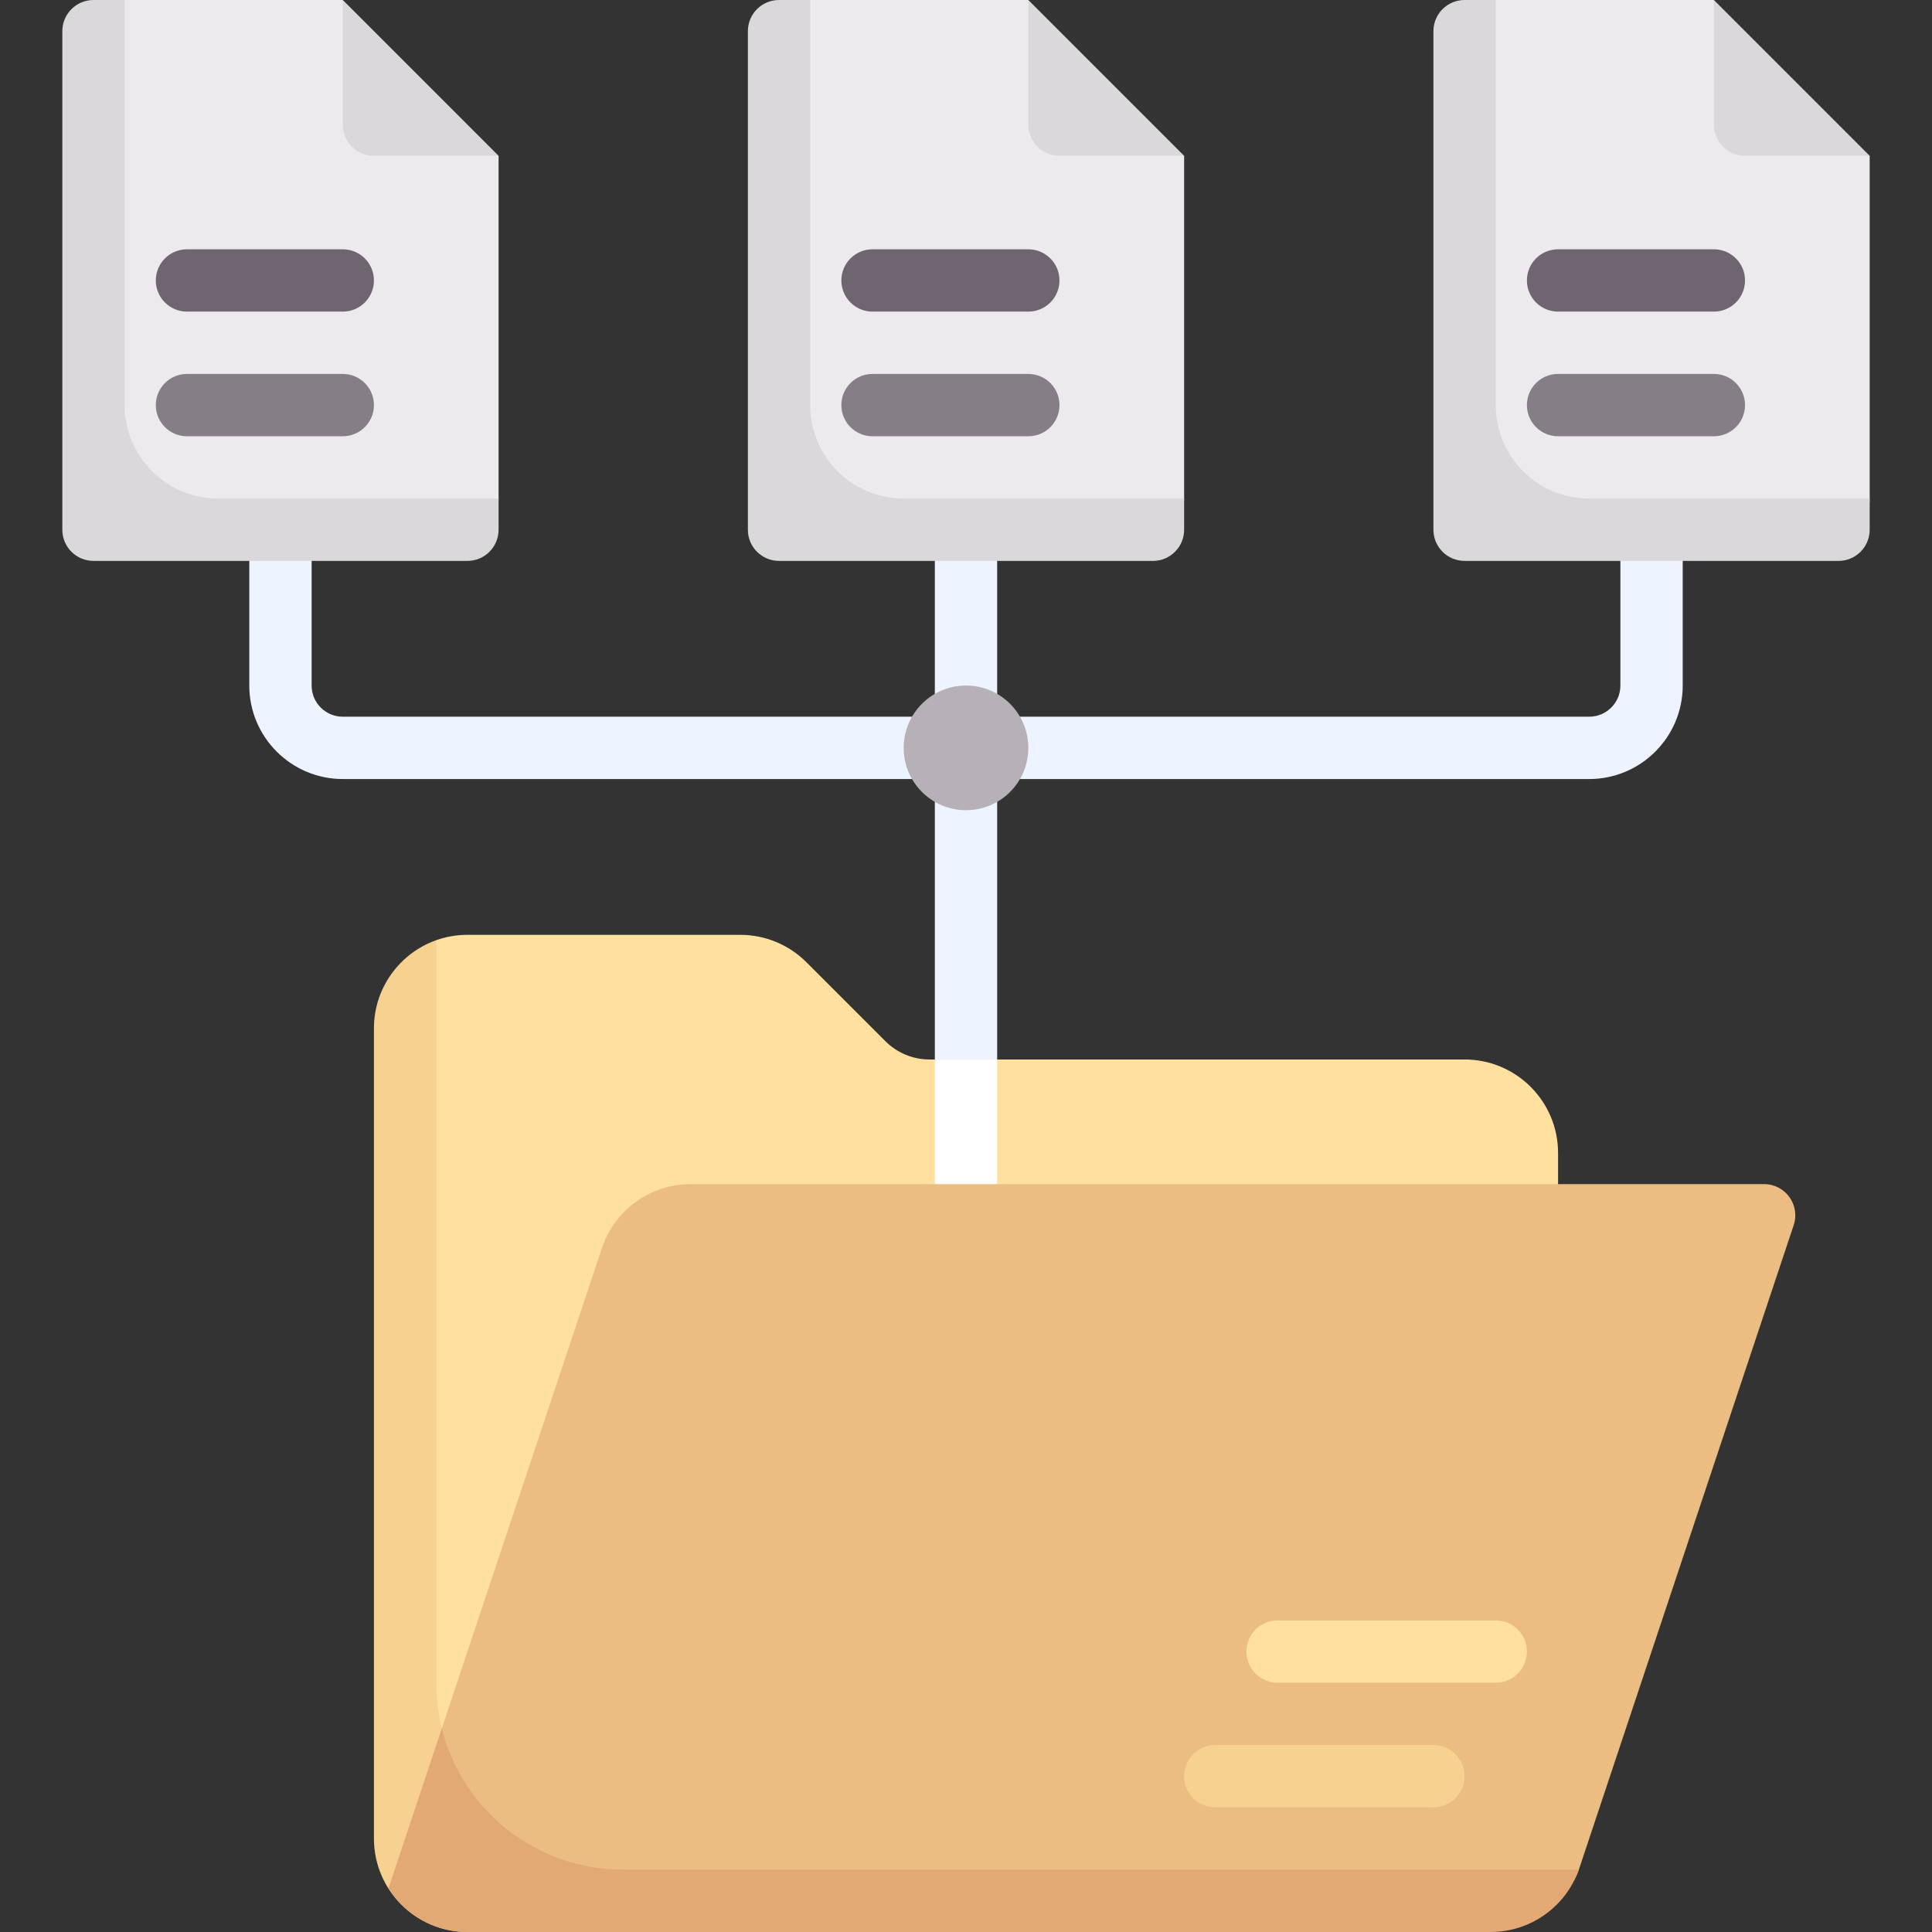 <svg id="Capa_1" enable-background="new 0 0 512 512" height="512" viewBox="0 0 512 512" width="512" xmlns="http://www.w3.org/2000/svg"><rect x="0" y="0" width="512" height="512" fill="#333333" stroke="none"/><path d="m429.419 132.129v49.548c0 4.556-3.702 8.258-8.258 8.258h-156.903v-49.548h-16.516v49.548h-156.903c-4.556 0-8.258-3.702-8.258-8.258v-49.548h-16.516v49.548c0 13.661 11.113 24.774 24.774 24.774h156.903v80.549h16.516v-80.548h156.903c13.661 0 24.774-11.113 24.774-24.774v-49.548h-16.516z" fill="#edf4ff"/><path d="m388.129 280.774h-141.803c-4.38 0-8.581-1.74-11.678-4.837l-20.94-20.939c-4.646-4.646-10.947-7.256-17.517-7.256h-72.319c-2.895 0-5.675.497-8.257 1.409l-9.388 23.365v207.151c0 13.682 11.092 24.774 24.774 24.774h257.129c13.682 0 24.774-11.092 24.774-24.774v-174.119c-.001-13.682-11.093-24.774-24.775-24.774z" fill="#ffe09f"/><path d="m115.613 445.935v-196.786c-9.6 3.413-16.516 12.596-16.516 23.367v214.71c0 13.682 11.092 24.774 24.774 24.774h264.258c10.771 0 19.844-6.916 23.257-16.516h-246.225c-27.365 0-49.548-22.184-49.548-49.549z" fill="#f6d190"/><path d="m90.839 0h-57.807c-4.561 0-8.258 3.697-8.258 8.258v123.871c0 4.561 3.697 8.258 8.258 8.258h90.839c4.561 0 8.258-3.697 8.258-8.258v-90.839l-31.129-16.29z" fill="#eceaec"/><path d="m90.839 82.581h-41.29c-4.565 0-8.258-3.694-8.258-8.258 0-4.565 3.694-8.258 8.258-8.258h41.29c4.565 0 8.258 3.694 8.258 8.258s-3.694 8.258-8.258 8.258z" fill="#6f6571"/><path d="m90.839 115.613h-41.29c-4.565 0-8.258-3.694-8.258-8.258 0-4.565 3.694-8.258 8.258-8.258h41.29c4.565 0 8.258 3.694 8.258 8.258s-3.694 8.258-8.258 8.258z" fill="#857e87"/><circle cx="256" cy="198.194" fill="#b6b1b7" r="16.516"/><path d="m33.032 107.355v-107.355h-8.258c-4.561 0-8.258 3.697-8.258 8.258v132.129c0 4.561 3.697 8.258 8.258 8.258h99.097c4.561 0 8.258-3.697 8.258-8.258v-8.258h-74.323c-13.682 0-24.774-11.092-24.774-24.774z" fill="#dad8db"/><path d="m90.839 33.032c0 4.56 3.697 8.258 8.258 8.258h33.032l-41.29-41.29z" fill="#dad8db"/><path d="m247.742 280.774h16.516v38.726h-16.516z" fill="#fff"/><path d="m272.516 0h-57.806c-4.561 0-8.258 3.697-8.258 8.258v123.871c0 4.561 3.697 8.258 8.258 8.258h90.839c4.561 0 8.258-3.697 8.258-8.258v-90.839l-31.13-16.29z" fill="#eceaec"/><path d="m272.516 82.581h-41.29c-4.565 0-8.258-3.694-8.258-8.258 0-4.565 3.694-8.258 8.258-8.258h41.29c4.565 0 8.258 3.694 8.258 8.258s-3.693 8.258-8.258 8.258z" fill="#6f6571"/><path d="m272.516 115.613h-41.29c-4.565 0-8.258-3.694-8.258-8.258 0-4.565 3.694-8.258 8.258-8.258h41.29c4.565 0 8.258 3.694 8.258 8.258s-3.693 8.258-8.258 8.258z" fill="#857e87"/><path d="m214.71 107.355v-107.355h-8.258c-4.561 0-8.258 3.697-8.258 8.258v132.129c0 4.561 3.697 8.258 8.258 8.258h99.097c4.561 0 8.258-3.697 8.258-8.258v-8.258h-74.323c-13.683 0-24.774-11.092-24.774-24.774z" fill="#dad8db"/><path d="m272.516 33.032c0 4.56 3.697 8.258 8.258 8.258h33.032l-41.29-41.29z" fill="#dad8db"/><path d="m454.194 0h-57.806c-4.561 0-8.258 3.697-8.258 8.258v123.871c0 4.561 3.697 8.258 8.258 8.258h90.839c4.561 0 8.258-3.697 8.258-8.258v-90.839l-31.13-16.29z" fill="#eceaec"/><path d="m454.194 82.581h-41.29c-4.565 0-8.258-3.694-8.258-8.258 0-4.565 3.694-8.258 8.258-8.258h41.29c4.565 0 8.258 3.694 8.258 8.258s-3.694 8.258-8.258 8.258z" fill="#6f6571"/><path d="m454.194 115.613h-41.29c-4.565 0-8.258-3.694-8.258-8.258 0-4.565 3.694-8.258 8.258-8.258h41.29c4.565 0 8.258 3.694 8.258 8.258s-3.694 8.258-8.258 8.258z" fill="#857e87"/><path d="m396.387 107.355v-107.355h-8.258c-4.561 0-8.258 3.697-8.258 8.258v132.129c0 4.561 3.697 8.258 8.258 8.258h99.097c4.561 0 8.258-3.697 8.258-8.258v-8.258h-74.323c-13.682 0-24.774-11.092-24.774-24.774z" fill="#dad8db"/><path d="m454.194 33.032c0 4.56 3.697 8.258 8.258 8.258h33.032l-41.29-41.29z" fill="#dad8db"/><path d="m418.55 495.06 56.795-170.384c1.782-5.347-2.198-10.869-7.835-10.869h-284.492c-10.664 0-20.131 6.824-23.503 16.94l-42.425 127.274-2.09 34.479 8.871 13.5h271.176c10.514 0 19.865-.633 23.357-10.515.05-.141.099-.283.146-.425z" fill="#ecbd83"/><path d="m379.871 478.968h-57.806c-4.565 0-8.258-3.694-8.258-8.258s3.694-8.258 8.258-8.258h57.806c4.565 0 8.258 3.694 8.258 8.258s-3.694 8.258-8.258 8.258z" fill="#f6d190"/><path d="m396.387 445.935h-57.806c-4.565 0-8.258-3.694-8.258-8.258s3.694-8.258 8.258-8.258h57.806c4.565 0 8.258 3.694 8.258 8.258s-3.693 8.258-8.258 8.258z" fill="#ffe09f"/><path d="m165.161 495.484c-23.23 0-42.711-15.891-48.072-37.463l-14.128 42.383c4.389 6.948 12.084 11.596 20.909 11.596h271.176c10.508 0 19.86-6.643 23.356-16.516z" fill="#e2a975"/></svg>